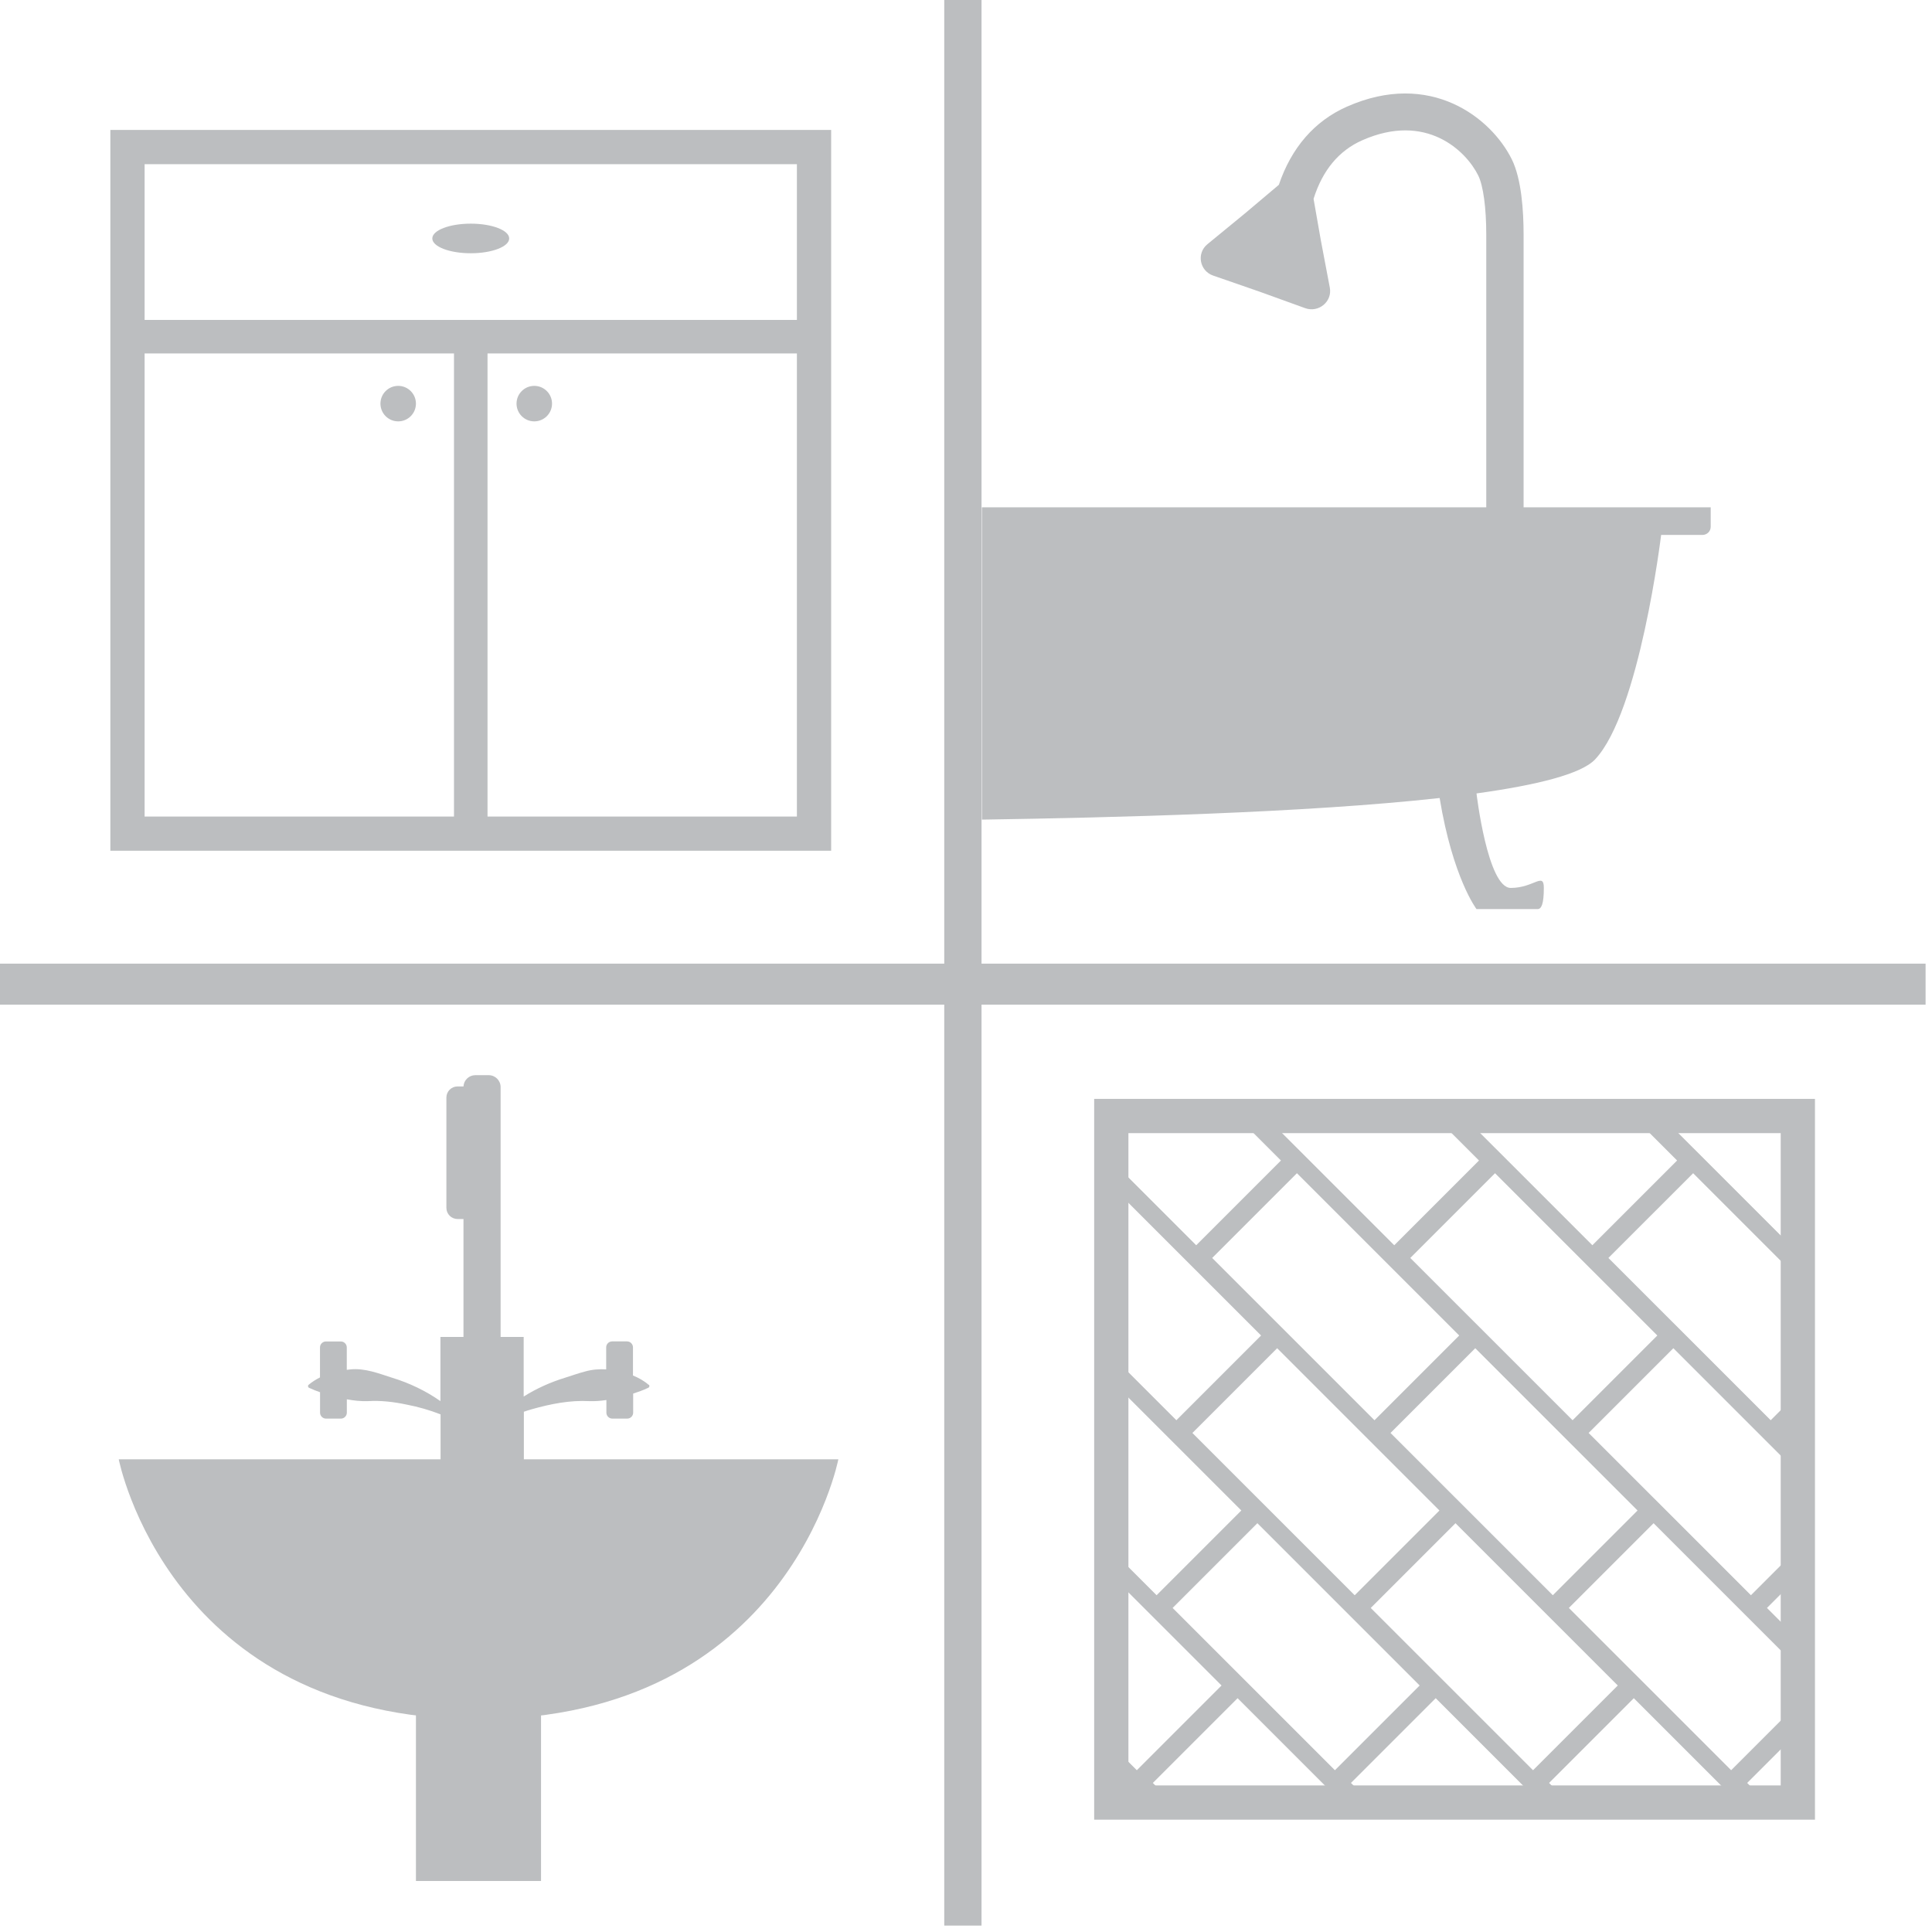 <svg width="295" height="295" viewBox="0 0 295 295" fill="none" xmlns="http://www.w3.org/2000/svg">
<path d="M149.87 0H144.18V294.02H149.87V0Z" fill="#BCBEC0"/>
<path d="M294.02 147.14H0V153.4H294.02V147.14Z" fill="#BCBEC0"/>
<path d="M232.64 77.46V35.83C232.64 32.24 232.33 27.34 230.84 24.33C227.71 18 218.42 10.64 205.65 16.29C200.71 18.48 197.18 22.56 195.27 28.22L190.09 32.59L184.36 37.29C182.67 38.68 183.16 41.36 185.24 42.08L192.28 44.52L199.28 47.05C201.35 47.8 203.46 46.04 203.05 43.91L201.68 36.69L200.57 30.36C201.94 26 204.43 23 208 21.42C217.77 17.1 223.86 23.04 225.71 26.79C226.48 28.34 226.94 31.72 226.94 35.83V77.46H149.93V125.15C169.96 124.84 199.21 124.13 219.82 121.85C221.83 134.07 225.45 138.81 225.45 138.81H234.78C235.35 138.81 235.73 138.06 235.73 135.58C235.73 133.1 234.22 135.58 230.68 135.58C227.14 135.58 225.45 121.15 225.45 121.15C234.69 119.87 241.44 118.19 243.55 115.96C250.36 108.76 253.64 81.68 253.64 81.68H259.95C260.65 81.68 261.21 81.12 261.21 80.44V77.46H232.65H232.64Z" fill="#BCBEC0"/>
<path d="M73.07 222.82H18.13C18.13 222.82 25.82 262.52 73.07 262.52C120.32 262.52 128.01 222.82 128.01 222.82H73.07Z" fill="#BCBEC0"/>
<path d="M99.03 211.44C98.3 210.81 97.5 210.38 96.65 210.03V205.73C96.65 205.23 96.24 204.82 95.74 204.82H93.47C92.97 204.82 92.56 205.23 92.56 205.73V209.09C91.5 209.03 90.43 209.11 89.39 209.4C88.31 209.68 87.26 210.06 86.21 210.39C84.03 211.06 81.9 212.02 79.96 213.24V204.14H76.44V165.99C76.44 164.99 75.63 164.17 74.62 164.17H72.58C71.61 164.17 70.82 164.93 70.77 165.89H69.86C68.92 165.89 68.16 166.65 68.16 167.59V184.43C68.16 185.37 68.92 186.13 69.86 186.13H70.77V204.14H67.25V213.94C65.03 212.38 62.52 211.18 59.94 210.39C57.86 209.73 55.71 208.86 53.47 209.1C53.3 209.12 53.12 209.14 52.95 209.16V205.74C52.95 205.24 52.54 204.83 52.04 204.83H49.77C49.27 204.83 48.86 205.24 48.86 205.74V210.32C48.24 210.63 47.66 211 47.12 211.45C46.97 211.58 47.01 211.83 47.2 211.91C47.77 212.18 48.32 212.39 48.87 212.58V215.7C48.87 216.2 49.28 216.61 49.78 216.61H52.05C52.55 216.61 52.96 216.2 52.96 215.7V213.66C54.02 213.86 55.09 213.98 56.2 213.94C58.18 213.82 60.15 214.06 62.09 214.47C63.87 214.81 65.59 215.31 67.27 215.96V224.57H79.99V215.56C80.39 215.42 80.8 215.29 81.2 215.18C84.06 214.37 87.01 213.78 89.99 213.94C90.88 213.97 91.74 213.9 92.59 213.77V215.7C92.59 216.2 93 216.61 93.5 216.61H95.77C96.27 216.61 96.68 216.2 96.68 215.7V212.79C97.42 212.55 98.19 212.28 98.99 211.9C99.17 211.83 99.22 211.57 99.07 211.44H99.03Z" fill="#BCBEC0"/>
<path d="M82.61 257.55H63.51V287.21H82.61V257.55Z" fill="#BCBEC0"/>
<mask id="mask0_105_50" style="mask-type:luminance" maskUnits="userSpaceOnUse" x="168" y="169" width="108" height="108">
<path d="M275.37 169.55H168.84V276.08H275.37V169.55Z" fill="white"/>
</mask>
<g mask="url(#mask0_105_50)">
<path d="M152.4 193.89L123.86 165.35L140.56 148.65L169.1 177.19L152.4 193.89ZM127.62 165.36L152.4 190.14L165.34 177.2L140.56 152.42L127.62 165.36Z" fill="#BCBEC0"/>
<path d="M182.64 193.89L154.1 165.35L170.8 148.65L199.34 177.19L182.64 193.89ZM157.87 165.36L182.65 190.14L195.59 177.2L170.81 152.42L157.87 165.36Z" fill="#BCBEC0"/>
<path d="M212.89 193.89L184.35 165.35L201.05 148.65L229.59 177.19L212.89 193.89ZM188.11 165.36L212.89 190.14L225.83 177.2L201.05 152.42L188.11 165.36Z" fill="#BCBEC0"/>
<path d="M243.14 193.89L214.6 165.35L231.3 148.65L259.84 177.19L243.14 193.89ZM218.36 165.36L243.14 190.14L256.08 177.2L231.3 152.42L218.36 165.36Z" fill="#BCBEC0"/>
<path d="M273.39 193.89L244.85 165.35L261.55 148.65L290.09 177.19L273.39 193.89ZM248.61 165.36L273.39 190.14L286.33 177.2L261.55 152.42L248.61 165.36Z" fill="#BCBEC0"/>
<path d="M303.64 193.89L275.1 165.35L291.8 148.65L320.34 177.19L303.64 193.89ZM278.86 165.36L303.64 190.14L316.58 177.2L291.8 152.42L278.86 165.36Z" fill="#BCBEC0"/>
<path d="M179.62 220.61L151.08 192.07L167.78 175.37L196.32 203.91L179.62 220.61ZM154.84 192.08L179.62 216.86L192.56 203.92L167.78 179.14L154.84 192.08Z" fill="#BCBEC0"/>
<path d="M209.87 220.61L181.33 192.07L198.03 175.37L226.57 203.91L209.87 220.61ZM185.09 192.08L209.87 216.86L222.81 203.92L198.03 179.14L185.09 192.08Z" fill="#BCBEC0"/>
<path d="M240.12 220.61L211.58 192.07L228.28 175.37L256.82 203.91L240.12 220.61ZM215.34 192.08L240.12 216.86L253.06 203.92L228.28 179.14L215.34 192.08Z" fill="#BCBEC0"/>
<path d="M270.37 220.61L241.83 192.07L258.53 175.37L287.07 203.91L270.37 220.61ZM245.59 192.08L270.37 216.86L283.31 203.92L258.53 179.14L245.59 192.08Z" fill="#BCBEC0"/>
<path d="M300.62 220.61L272.08 192.07L288.78 175.37L317.32 203.91L300.62 220.61ZM275.84 192.08L300.62 216.86L313.56 203.92L288.78 179.14L275.84 192.08Z" fill="#BCBEC0"/>
<path d="M176.6 247.33L148.06 218.79L164.76 202.09L193.3 230.63L176.6 247.33ZM151.82 218.8L176.6 243.58L189.54 230.64L164.76 205.86L151.82 218.8Z" fill="#BCBEC0"/>
<path d="M206.85 247.33L178.31 218.79L195.01 202.09L223.55 230.63L206.85 247.33ZM182.07 218.8L206.85 243.58L219.79 230.64L195.01 205.86L182.07 218.8Z" fill="#BCBEC0"/>
<path d="M237.1 247.33L208.56 218.79L225.26 202.09L253.8 230.63L237.1 247.33ZM212.32 218.8L237.1 243.58L250.04 230.64L225.26 205.86L212.32 218.8Z" fill="#BCBEC0"/>
<path d="M267.35 247.33L238.81 218.79L255.51 202.09L284.05 230.63L267.35 247.33ZM242.57 218.8L267.35 243.58L280.29 230.64L255.51 205.86L242.57 218.8Z" fill="#BCBEC0"/>
<path d="M297.6 247.33L269.06 218.79L285.76 202.09L314.3 230.63L297.6 247.33ZM272.82 218.8L297.6 243.58L310.54 230.64L285.76 205.86L272.82 218.8Z" fill="#BCBEC0"/>
<path d="M173.58 274.05L145.04 245.51L161.74 228.81L190.28 257.35L173.58 274.05ZM148.8 245.52L173.58 270.3L186.52 257.36L161.74 232.58L148.8 245.52Z" fill="#BCBEC0"/>
<path d="M203.83 274.05L175.29 245.51L191.99 228.81L220.53 257.35L203.83 274.05ZM179.05 245.52L203.83 270.3L216.77 257.36L191.99 232.58L179.05 245.52Z" fill="#BCBEC0"/>
<path d="M234.08 274.05L205.54 245.51L222.24 228.81L250.78 257.35L234.08 274.05ZM209.3 245.52L234.08 270.3L247.02 257.36L222.24 232.58L209.3 245.52Z" fill="#BCBEC0"/>
<path d="M264.33 274.05L235.79 245.51L252.49 228.81L281.03 257.35L264.33 274.05ZM239.55 245.52L264.33 270.3L277.27 257.36L252.49 232.58L239.55 245.52Z" fill="#BCBEC0"/>
<path d="M294.58 274.05L266.04 245.51L282.74 228.81L311.28 257.35L294.58 274.05ZM269.8 245.52L294.58 270.3L307.52 257.36L282.74 232.58L269.8 245.52Z" fill="#BCBEC0"/>
<path d="M170.56 300.77L142.02 272.23L158.72 255.53L187.26 284.07L170.56 300.77ZM145.78 272.24L170.56 297.02L183.5 284.08L158.72 259.3L145.78 272.24Z" fill="#BCBEC0"/>
<path d="M200.81 300.77L172.27 272.23L188.97 255.53L217.51 284.07L200.81 300.77ZM176.03 272.24L200.81 297.02L213.75 284.08L188.97 259.3L176.03 272.24Z" fill="#BCBEC0"/>
<path d="M231.06 300.77L202.52 272.23L219.22 255.53L247.76 284.07L231.06 300.77ZM206.28 272.24L231.06 297.02L244 284.08L219.22 259.3L206.28 272.24Z" fill="#BCBEC0"/>
<path d="M261.31 300.77L232.77 272.23L249.47 255.53L278.01 284.07L261.31 300.77ZM236.53 272.24L261.31 297.02L274.25 284.08L249.47 259.3L236.53 272.24Z" fill="#BCBEC0"/>
<path d="M291.56 300.77L263.02 272.23L279.72 255.53L308.26 284.07L291.56 300.77ZM266.78 272.24L291.56 297.02L304.5 284.08L279.72 259.3L266.78 272.24Z" fill="#BCBEC0"/>
</g>
<path d="M277.13 277.85H167.07V167.79H277.13V277.85ZM172.3 272.62H271.9V173.02H172.3V272.62Z" fill="#BCBEC0"/>
<path d="M126.91 129.9H16.85V19.84H126.91V129.9ZM22.08 124.68H121.68V25.07H22.08V124.67V124.68Z" fill="#BCBEC0"/>
<path d="M74.44 52.74H69.32V128.71H74.44V52.74Z" fill="#BCBEC0"/>
<path d="M123.19 48.85H20.57V53.97H123.19V48.85Z" fill="#BCBEC0"/>
<path d="M71.88 38.67C75.122 38.67 77.75 37.658 77.75 36.41C77.75 35.162 75.122 34.15 71.88 34.15C68.638 34.15 66.01 35.162 66.01 36.41C66.01 37.658 68.638 38.67 71.88 38.67Z" fill="#BCBEC0"/>
<path d="M60.8 64.34C62.297 64.34 63.51 63.127 63.51 61.63C63.51 60.133 62.297 58.92 60.8 58.92C59.303 58.92 58.09 60.133 58.09 61.63C58.09 63.127 59.303 64.34 60.8 64.34Z" fill="#BCBEC0"/>
<path d="M81.58 64.34C83.077 64.34 84.29 63.127 84.29 61.63C84.29 60.133 83.077 58.92 81.58 58.92C80.083 58.92 78.87 60.133 78.87 61.63C78.87 63.127 80.083 64.34 81.58 64.34Z" fill="#BCBEC0"/>
</svg>
